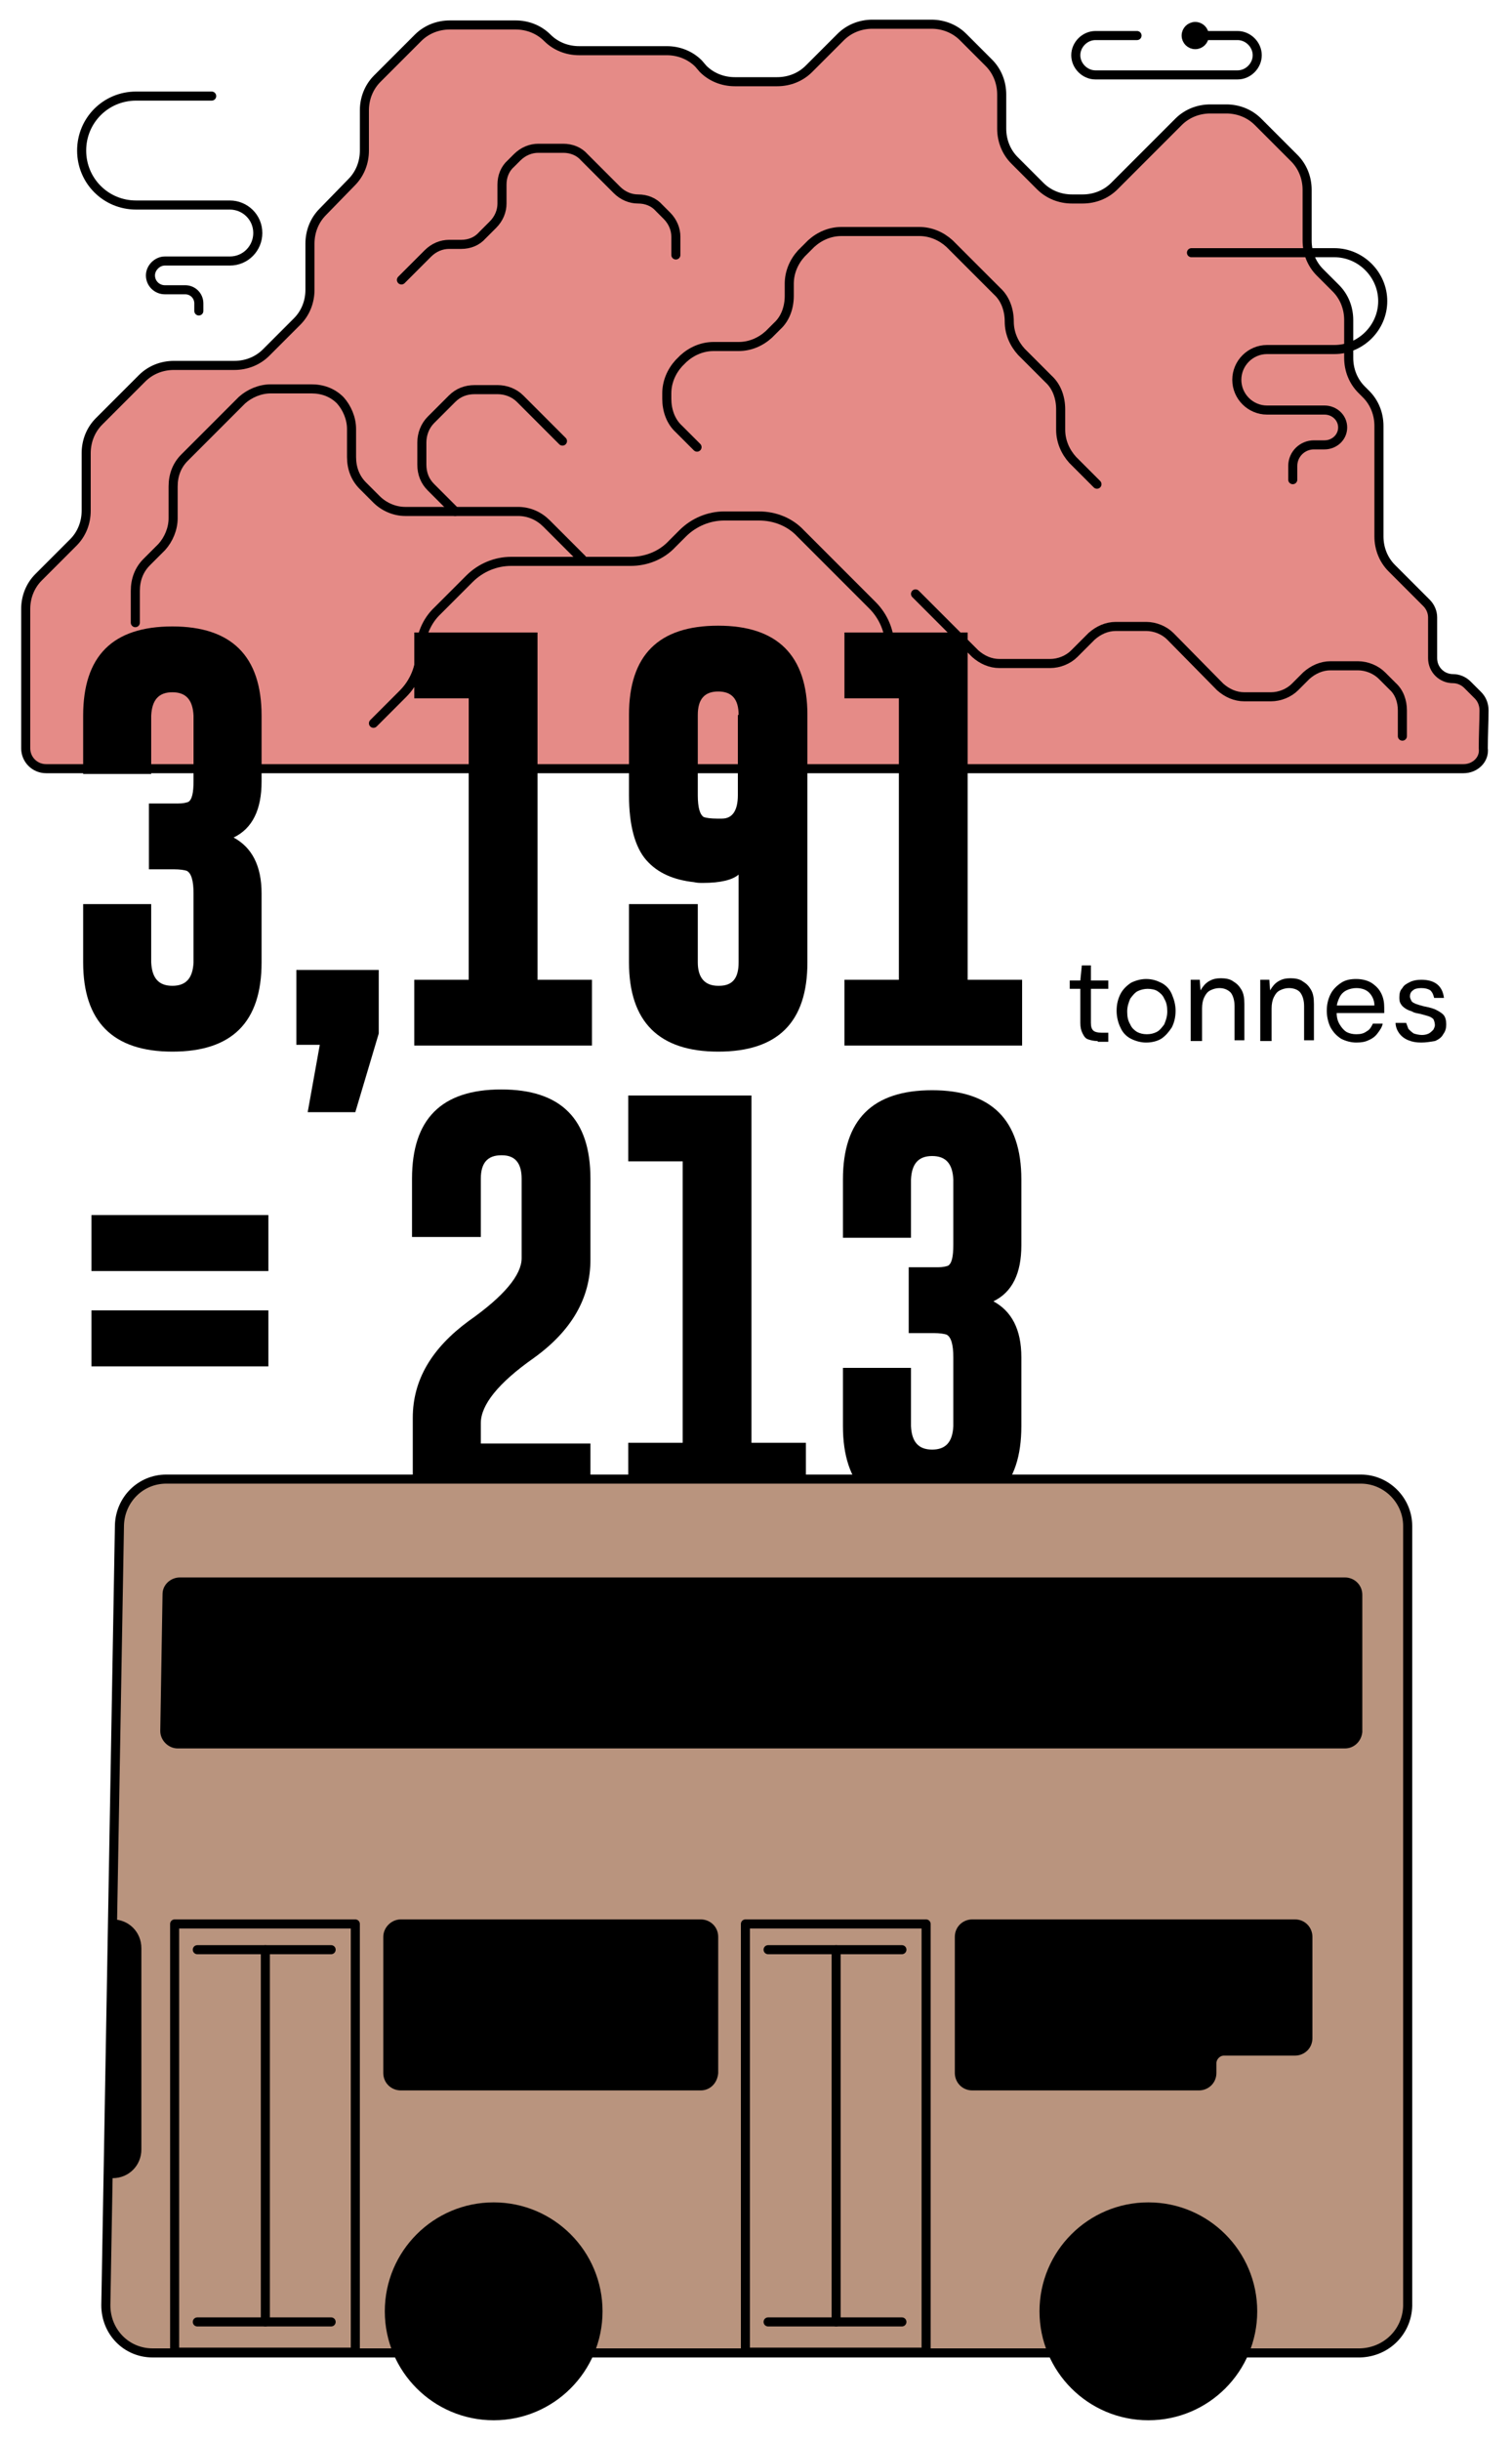 <?xml version="1.0" encoding="utf-8"?>
<!-- Generator: Adobe Illustrator 28.1.0, SVG Export Plug-In . SVG Version: 6.00 Build 0)  -->
<svg version="1.1" id="ILLUSTRATION" xmlns="http://www.w3.org/2000/svg" xmlns:xlink="http://www.w3.org/1999/xlink" x="0px"
	 y="0px" viewBox="0 0 200 322.6" style="enable-background:new 0 0 200 322.6;" xml:space="preserve">
<style type="text/css">
	.st0{enable-background:new    ;}
	.st1{fill:#B9947E;stroke:#000000;stroke-width:1.2;stroke-miterlimit:10;}
	.st2{stroke:#000000;stroke-width:1.2;stroke-linecap:round;stroke-linejoin:round;}
	.st3{fill:none;stroke:#000000;stroke-width:1.2;stroke-linecap:round;stroke-linejoin:round;}
	.st4{stroke:#000000;stroke-width:1.2;stroke-miterlimit:10;}
	.st5{fill:#E58B87;stroke:#000000;stroke-width:1.2;stroke-linecap:round;stroke-linejoin:round;}
</style>
<g class="st0">
	<path d="M54.6,187.4c0-5,2.5-9.2,7.4-12.8c4.7-3.3,7-6.1,7-8.3v-10.5c0-2.1-0.9-3.1-2.6-3.1h-0.1c-1.8,0-2.7,1-2.7,3.1v7.7h-9.1
		v-7.7c0-7.9,3.9-11.8,11.8-11.8c7.9,0,11.8,3.9,11.8,11.8v10.7c0,5.1-2.5,9.4-7.5,13c-4.7,3.3-7,6.2-7,8.6v2.7h14.5v8.7H54.6V187.4
		z"/>
	<path d="M99.4,144.8v45.9h7.2v8.7H83.1v-8.7h7.2v-37.2h-7.2v-8.7H99.4z"/>
	<path d="M120.5,188.5c0.1,2.1,1,3.1,2.8,3.1c1.8,0,2.7-1,2.8-3.1v-9.1c0-1.7-0.3-2.7-0.9-3c-0.3-0.1-0.9-0.2-1.7-0.2h-3.3v-8.7h3.9
		c0.6,0,1-0.1,1.3-0.2c0.5-0.3,0.7-1.2,0.7-2.8v-8.6c-0.1-2.1-1-3.1-2.8-3.1c-1.8,0-2.7,1-2.8,3.1v7.7h-9v-7.7
		c0-7.9,3.9-11.8,11.8-11.8c7.8,0,11.8,3.9,11.8,11.8v8.7c0,3.7-1.2,6.2-3.7,7.4c2.4,1.3,3.7,3.7,3.7,7.4v9.1
		c0,7.9-3.9,11.8-11.8,11.8c-7.9,0-11.8-4-11.8-11.8v-7.7h9V188.5z"/>
</g>
<g class="st0">
	<path d="M12.1,168v-7.4h23.4v7.4H12.1z M12.1,180.6v-7.4h23.4v7.4H12.1z"/>
</g>
<path class="st1" d="M179.9,311H20.2c-3.5,0-6.2-2.8-6.2-6.3l1.8-103.1c0.1-3.4,2.8-6.1,6.2-6.1h158c3.4,0,6.2,2.8,6.2,6.2v103.1
	C186.1,308.2,183.4,310.9,179.9,311L179.9,311z"/>
<circle cx="65.3" cy="305.5" r="14.4"/>
<circle cx="151.9" cy="305.5" r="14.4"/>
<path class="st2" d="M177.9,230.5H23.5c-0.9,0-1.7-0.8-1.7-1.7l0.3-18.1c0-0.9,0.8-1.6,1.7-1.6h154.1c0.9,0,1.7,0.7,1.7,1.7v18.1
	C179.5,229.8,178.8,230.5,177.9,230.5L177.9,230.5z"/>
<path class="st2" d="M92.7,275.7H53c-0.9,0-1.7-0.7-1.7-1.7V256c0-0.9,0.8-1.7,1.7-1.7h39.7c0.9,0,1.7,0.7,1.7,1.7V274
	C94.3,275,93.6,275.7,92.7,275.7z"/>
<rect x="23.1" y="254.3" class="st3" width="23.9" height="56.6"/>
<line class="st3" x1="35.1" y1="257.7" x2="35.1" y2="306.9"/>
<line class="st3" x1="26.1" y1="257.7" x2="43.8" y2="257.7"/>
<line class="st3" x1="26.1" y1="306.9" x2="43.8" y2="306.9"/>
<rect x="98.6" y="254.3" class="st3" width="23.9" height="56.6"/>
<line class="st3" x1="110.6" y1="257.7" x2="110.6" y2="306.9"/>
<line class="st3" x1="101.6" y1="257.7" x2="119.3" y2="257.7"/>
<line class="st3" x1="101.6" y1="306.9" x2="119.3" y2="306.9"/>
<path class="st2" d="M161.9,271.1h9.4c0.9,0,1.7-0.7,1.7-1.7V256c0-0.9-0.7-1.7-1.7-1.7h-42.7c-0.9,0-1.7,0.7-1.7,1.7V274
	c0,0.9,0.7,1.7,1.7,1.7h30c0.9,0,1.7-0.7,1.7-1.7v-1.3C160.3,271.9,161,271.1,161.9,271.1L161.9,271.1z"/>
<path class="st4" d="M14.9,254.3L14.9,254.3c1.8,0,3.2,1.4,3.2,3.2v26.6c0,1.8-1.4,3.2-3.2,3.2h-0.6"/>
<path class="st5" d="M193.6,101.6H6.1c-1.5,0-2.7-1.2-2.7-2.7V80.5c0-1.6,0.6-3.1,1.7-4.2l4.6-4.6c1.1-1.1,1.7-2.6,1.7-4.2v-7.6
	c0-1.6,0.6-3.1,1.7-4.2l5.7-5.7c1.1-1.1,2.6-1.7,4.2-1.7H31c1.6,0,3.1-0.6,4.2-1.7l4.1-4.1c1.1-1.1,1.7-2.6,1.7-4.2v-6.1
	c0-1.6,0.6-3.1,1.7-4.2l3.8-3.9c1.1-1.1,1.7-2.6,1.7-4.2v-5.3c0-1.6,0.6-3.1,1.7-4.2l5.4-5.4c1.1-1.1,2.6-1.7,4.2-1.7h8.7
	c1.6,0,3.1,0.6,4.2,1.7l0,0c1.1,1.1,2.6,1.7,4.2,1.7h11.6c1.6,0,3.1,0.6,4.2,1.7L93,9.1c1.1,1.1,2.6,1.7,4.2,1.7h5.6
	c1.6,0,3.1-0.6,4.2-1.7l4.2-4.2c1.1-1.1,2.6-1.7,4.2-1.7h7.8c1.6,0,3.1,0.6,4.2,1.7l3.4,3.4c1.1,1.1,1.7,2.6,1.7,4.2v4.5
	c0,1.6,0.6,3.1,1.7,4.2l3.4,3.4c1.1,1.1,2.6,1.7,4.2,1.7h1.4c1.6,0,3.1-0.6,4.2-1.7l8.5-8.5c1.1-1.1,2.6-1.7,4.2-1.7h2.1
	c1.6,0,3.1,0.6,4.2,1.7l4.8,4.8c1.1,1.1,1.7,2.6,1.7,4.2v6.7c0,1.6,0.6,3.1,1.7,4.2l2.1,2.1c1.1,1.1,1.7,2.6,1.7,4.2v5
	c0,1.6,0.6,3.1,1.7,4.2l0.6,0.6c1.1,1.1,1.7,2.6,1.7,4.2v14.6c0,1.6,0.6,3.1,1.7,4.2l4.6,4.6c0.5,0.5,0.8,1.2,0.8,1.9V87
	c0,1.5,1.2,2.7,2.7,2.7l0,0c0.7,0,1.4,0.3,1.9,0.8l1.4,1.4c0.5,0.5,0.8,1.2,0.8,2c0,1.3-0.1,3.3-0.1,5
	C196.4,100.4,195.1,101.6,193.6,101.6L193.6,101.6z"/>
<path class="st3" d="M53.1,37l3.5-3.5c0.8-0.8,1.8-1.2,2.8-1.2H61c1.1,0,2.1-0.4,2.8-1.2l1.4-1.4c0.8-0.8,1.2-1.8,1.2-2.8v-2.5
	c0-1.1,0.4-2.1,1.2-2.8l0.8-0.8c0.8-0.8,1.8-1.2,2.8-1.2h3.3c1.1,0,2.1,0.4,2.8,1.2l4.3,4.3c0.8,0.8,1.8,1.2,2.8,1.2l0,0
	c1.1,0,2.1,0.4,2.8,1.2l1,1c0.8,0.8,1.2,1.8,1.2,2.8v2.4"/>
<path class="st3" d="M26.3,41.1v-1c0-1-0.8-1.8-1.8-1.8h-2.7c-1,0-1.9-0.8-1.9-1.9l0,0c0-1,0.9-1.9,1.9-1.9h8.6
	c2.1,0,3.7-1.7,3.7-3.7l0,0c0-2.1-1.7-3.7-3.7-3.7H18c-4,0-7.2-3.2-7.2-7.2l0,0c0-4,3.2-7.2,7.2-7.2h10"/>
<path class="st3" d="M157.6,33.4h18.9c3.5,0,6.4,2.9,6.4,6.4l0,0c0,3.5-2.9,6.4-6.4,6.4h-8.9c-2.2,0-4,1.8-4,4l0,0c0,2.2,1.8,4,4,4
	h7.6c1.3,0,2.4,1,2.4,2.3l0,0c0,1.3-1.1,2.3-2.4,2.3h-1.4c-1.5,0-2.8,1.2-2.8,2.8v1.8"/>
<path class="st3" d="M60.2,67.6L57,64.4c-0.8-0.8-1.2-1.8-1.2-3v-2.9c0-1.1,0.4-2.2,1.2-3l2.8-2.8c0.8-0.8,1.8-1.2,3-1.2h3
	c1.1,0,2.2,0.4,3,1.2l5.6,5.6"/>
<path class="st3" d="M92.2,59.1l-2.4-2.4c-1.1-1-1.6-2.5-1.6-4V52c0-1.5,0.6-2.9,1.6-4l0.6-0.6c1.1-1,2.5-1.6,4-1.6h3.3
	c1.5,0,2.9-0.6,4-1.6l1.1-1.1c1.1-1,1.6-2.5,1.6-4v-1.6c0-1.5,0.6-2.9,1.6-4l1.3-1.3c1.1-1,2.5-1.6,4-1.6h10.3c1.5,0,2.9,0.6,4,1.6
	l6.3,6.3c1.1,1,1.6,2.5,1.6,4l0,0c0,1.5,0.6,2.9,1.6,4l3.6,3.6c1.1,1,1.6,2.5,1.6,4v2.7c0,1.5,0.6,2.9,1.6,4l3.2,3.2"/>
<path class="st3" d="M77,73.9l-4.7-4.7c-1-1-2.3-1.6-3.8-1.6H53.6c-1.4,0-2.8-0.6-3.8-1.6l-1.8-1.8c-1-1-1.5-2.3-1.5-3.8v-3.7
	c0-1.4-0.6-2.8-1.5-3.8l0,0c-1-1-2.3-1.5-3.8-1.5h-5.4c-1.4,0-2.8,0.6-3.8,1.5l-7.6,7.6c-1,1-1.5,2.3-1.5,3.8v4.2
	c0,1.4-0.6,2.8-1.5,3.8l-2,2c-1,1-1.5,2.3-1.5,3.8v4.2"/>
<path class="st3" d="M49.4,95.6l3.9-3.9c1.5-1.5,2.3-3.5,2.3-5.5l0,0c0-2.1,0.8-4.1,2.3-5.5l4.2-4.2c1.5-1.5,3.5-2.3,5.5-2.3h15.8
	c2.1,0,4.1-0.8,5.5-2.3l1.4-1.4c1.5-1.5,3.5-2.3,5.5-2.3h4.6c2.1,0,4.1,0.8,5.5,2.3l9.5,9.5c1.5,1.5,2.3,3.5,2.3,5.5v5"/>
<path class="st3" d="M121.1,78.5l7.9,7.9c0.9,0.8,2,1.3,3.2,1.3h6.7c1.2,0,2.4-0.5,3.2-1.3l2.3-2.3c0.9-0.8,2-1.3,3.2-1.3h4
	c1.2,0,2.4,0.5,3.2,1.3l6.6,6.7c0.9,0.8,2,1.3,3.2,1.3h3.5c1.2,0,2.4-0.5,3.2-1.3l1.5-1.5c0.9-0.8,2-1.3,3.2-1.3h3.6
	c1.2,0,2.4,0.5,3.2,1.3l1.4,1.4c0.9,0.8,1.3,2,1.3,3.2v3.4"/>
<path class="st3" d="M157.9,4.7h5.8c1.4,0,2.6,1.2,2.6,2.6l0,0c0,1.4-1.2,2.6-2.6,2.6h-18.8c-1.4,0-2.6-1.2-2.6-2.6l0,0
	c0-1.4,1.2-2.6,2.6-2.6h5.5"/>
<circle class="st2" cx="158.1" cy="4.7" r="1.2"/>
<g class="st0">
	<path d="M20,127.2c0.1,2.1,1,3.1,2.8,3.1c1.8,0,2.7-1,2.8-3.1v-9.1c0-1.7-0.3-2.7-0.9-3c-0.3-0.1-0.9-0.2-1.7-0.2h-3.3v-8.7h3.9
		c0.6,0,1-0.1,1.3-0.2c0.5-0.3,0.7-1.2,0.7-2.8v-8.6c-0.1-2.1-1-3.1-2.8-3.1c-1.8,0-2.7,1-2.8,3.1v7.7h-9v-7.7
		c0-7.9,3.9-11.8,11.8-11.8c7.8,0,11.8,3.9,11.8,11.8v8.7c0,3.7-1.2,6.2-3.7,7.4c2.4,1.3,3.7,3.7,3.7,7.4v9.1
		c0,7.9-3.9,11.8-11.8,11.8c-7.9,0-11.8-4-11.8-11.8v-7.7h9V127.2z"/>
	<path d="M39.2,128.2h10.9v8.4l-3.1,10.4h-6.3l1.6-8.9h-3.1V128.2z"/>
	<path d="M71.1,83.6v45.9h7.2v8.7H54.8v-8.7H62V92.3h-7.2v-8.7H71.1z"/>
	<path d="M83.2,94.5c0-7.9,3.9-11.8,11.8-11.8c7.8,0,11.8,3.9,11.8,11.8v32.7c0,7.9-3.9,11.8-11.8,11.8c-7.8,0-11.8-3.9-11.8-11.8
		v-7.7h9.1v7.7c0,2,0.9,3.1,2.7,3.1h0.1c1.8,0,2.6-1,2.6-3.1v-11.6c-0.8,0.7-2.4,1.1-4.7,1.1c-0.4,0-0.8,0-1.2-0.1
		c-2.7-0.3-4.8-1.2-6.3-2.9c-1.5-1.7-2.3-4.6-2.3-8.6V94.5z M97.7,94.5c0-2.1-0.9-3.1-2.7-3.1c-1.8,0-2.7,1-2.7,3.1v10.6
		c0,1.7,0.3,2.6,0.8,2.9c0.3,0.1,0.9,0.2,1.7,0.2c0.2,0,0.5,0,0.7,0c1.4,0,2.1-1.1,2.1-3.1V94.5z"/>
	<path d="M128,83.6v45.9h7.2v8.7h-23.5v-8.7h7.2V92.3h-7.2v-8.7H128z"/>
</g>
<g class="st0">
	<path d="M145.2,137.6c-0.5,0-0.9-0.1-1.2-0.2c-0.4-0.1-0.6-0.4-0.8-0.8c-0.2-0.4-0.3-0.8-0.3-1.4v-4.5h-1.4v-1.1h1.4l0.2-2h1.2v2
		h2.3v1.1h-2.3v4.5c0,0.5,0.1,0.8,0.3,1c0.2,0.2,0.6,0.3,1.1,0.3h0.9v1.2H145.2z"/>
</g>
<g class="st0">
	<path d="M151.6,137.8c-0.7,0-1.4-0.2-2-0.5s-1.1-0.8-1.4-1.5c-0.3-0.6-0.5-1.4-0.5-2.2c0-0.9,0.2-1.6,0.5-2.2
		c0.3-0.6,0.8-1.1,1.4-1.5c0.6-0.3,1.3-0.5,2-0.5c0.8,0,1.4,0.2,2,0.5c0.6,0.3,1.1,0.8,1.4,1.5s0.5,1.4,0.5,2.2
		c0,0.9-0.2,1.6-0.5,2.2c-0.4,0.6-0.8,1.1-1.4,1.5C153.1,137.6,152.4,137.8,151.6,137.8z M151.7,136.7c0.5,0,0.9-0.1,1.3-0.3
		c0.4-0.2,0.7-0.6,1-1c0.2-0.5,0.4-1,0.4-1.7c0-0.7-0.1-1.2-0.4-1.7c-0.2-0.5-0.6-0.8-0.9-1s-0.8-0.3-1.3-0.3
		c-0.4,0-0.9,0.1-1.3,0.3c-0.4,0.2-0.7,0.6-1,1c-0.2,0.5-0.4,1-0.4,1.7c0,0.7,0.1,1.2,0.4,1.7c0.2,0.5,0.6,0.8,0.9,1
		C150.8,136.6,151.2,136.7,151.7,136.7z"/>
	<path d="M157.5,137.6v-8.1h1.2l0.1,1.4c0.3-0.5,0.6-0.9,1.1-1.2c0.5-0.3,1-0.4,1.6-0.4c0.6,0,1.2,0.1,1.6,0.4
		c0.5,0.3,0.8,0.6,1.1,1.1c0.3,0.5,0.4,1.1,0.4,1.9v4.8h-1.3V133c0-0.8-0.2-1.4-0.5-1.8c-0.4-0.4-0.9-0.6-1.5-0.6
		c-0.4,0-0.8,0.1-1.2,0.3c-0.4,0.2-0.6,0.5-0.8,0.9c-0.2,0.4-0.3,0.9-0.3,1.5v4.3H157.5z"/>
	<path d="M166.7,137.6v-8.1h1.2l0.1,1.4c0.3-0.5,0.6-0.9,1.1-1.2c0.5-0.3,1-0.4,1.6-0.4c0.6,0,1.2,0.1,1.6,0.4
		c0.5,0.3,0.8,0.6,1.1,1.1s0.4,1.1,0.4,1.9v4.8h-1.3V133c0-0.8-0.2-1.4-0.5-1.8s-0.9-0.6-1.5-0.6c-0.4,0-0.8,0.1-1.2,0.3
		c-0.4,0.2-0.6,0.5-0.8,0.9c-0.2,0.4-0.3,0.9-0.3,1.5v4.3H166.7z"/>
	<path d="M179.4,137.8c-0.7,0-1.4-0.2-2-0.5c-0.6-0.4-1-0.8-1.4-1.5c-0.3-0.6-0.5-1.4-0.5-2.2c0-0.9,0.2-1.6,0.5-2.2
		c0.3-0.6,0.8-1.1,1.4-1.5c0.6-0.4,1.3-0.5,2-0.5c0.8,0,1.5,0.2,2,0.5c0.6,0.4,1,0.8,1.3,1.4c0.3,0.6,0.4,1.2,0.4,1.9
		c0,0.1,0,0.2,0,0.3s0,0.3,0,0.4h-6.6v-1h5.3c0-0.7-0.3-1.3-0.7-1.7s-1-0.6-1.7-0.6c-0.4,0-0.9,0.1-1.3,0.3
		c-0.4,0.2-0.7,0.5-0.9,0.9c-0.2,0.4-0.4,0.9-0.4,1.5v0.4c0,0.7,0.1,1.2,0.4,1.7s0.6,0.8,0.9,1c0.4,0.2,0.8,0.3,1.3,0.3
		c0.6,0,1-0.1,1.4-0.4c0.4-0.2,0.6-0.6,0.8-1h1.3c-0.1,0.5-0.4,0.9-0.7,1.3c-0.3,0.4-0.7,0.7-1.2,0.9
		C180.6,137.7,180.1,137.8,179.4,137.8z"/>
	<path d="M188,137.8c-0.7,0-1.2-0.1-1.7-0.3c-0.5-0.2-0.9-0.5-1.2-0.9c-0.3-0.4-0.5-0.9-0.5-1.4h1.4c0.1,0.3,0.2,0.5,0.3,0.8
		c0.2,0.2,0.4,0.4,0.7,0.6c0.3,0.1,0.7,0.2,1.1,0.2c0.4,0,0.7-0.1,0.9-0.2c0.2-0.1,0.4-0.3,0.6-0.5c0.1-0.2,0.2-0.4,0.2-0.6
		c0-0.3-0.1-0.6-0.2-0.8c-0.2-0.2-0.4-0.3-0.7-0.4c-0.3-0.1-0.7-0.2-1.1-0.3c-0.4-0.1-0.7-0.1-1-0.3c-0.3-0.1-0.6-0.2-0.9-0.4
		c-0.3-0.2-0.5-0.4-0.6-0.6c-0.2-0.3-0.2-0.6-0.2-0.9c0-0.5,0.1-0.9,0.4-1.2c0.2-0.4,0.6-0.6,1-0.8c0.4-0.2,0.9-0.3,1.5-0.3
		c0.9,0,1.6,0.2,2.1,0.6s0.8,1,0.9,1.8h-1.3c-0.1-0.4-0.2-0.7-0.5-1c-0.3-0.2-0.7-0.3-1.2-0.3c-0.5,0-0.9,0.1-1.1,0.3
		c-0.3,0.2-0.4,0.5-0.4,0.8c0,0.2,0.1,0.4,0.2,0.6c0.1,0.2,0.4,0.3,0.6,0.4c0.3,0.1,0.6,0.2,1,0.3c0.5,0.1,1,0.2,1.5,0.4
		c0.4,0.2,0.8,0.4,1.1,0.7c0.3,0.3,0.4,0.8,0.4,1.3c0,0.5-0.1,0.9-0.4,1.3c-0.2,0.4-0.6,0.7-1.1,0.9
		C189.2,137.7,188.6,137.8,188,137.8z"/>
</g>
</svg>
